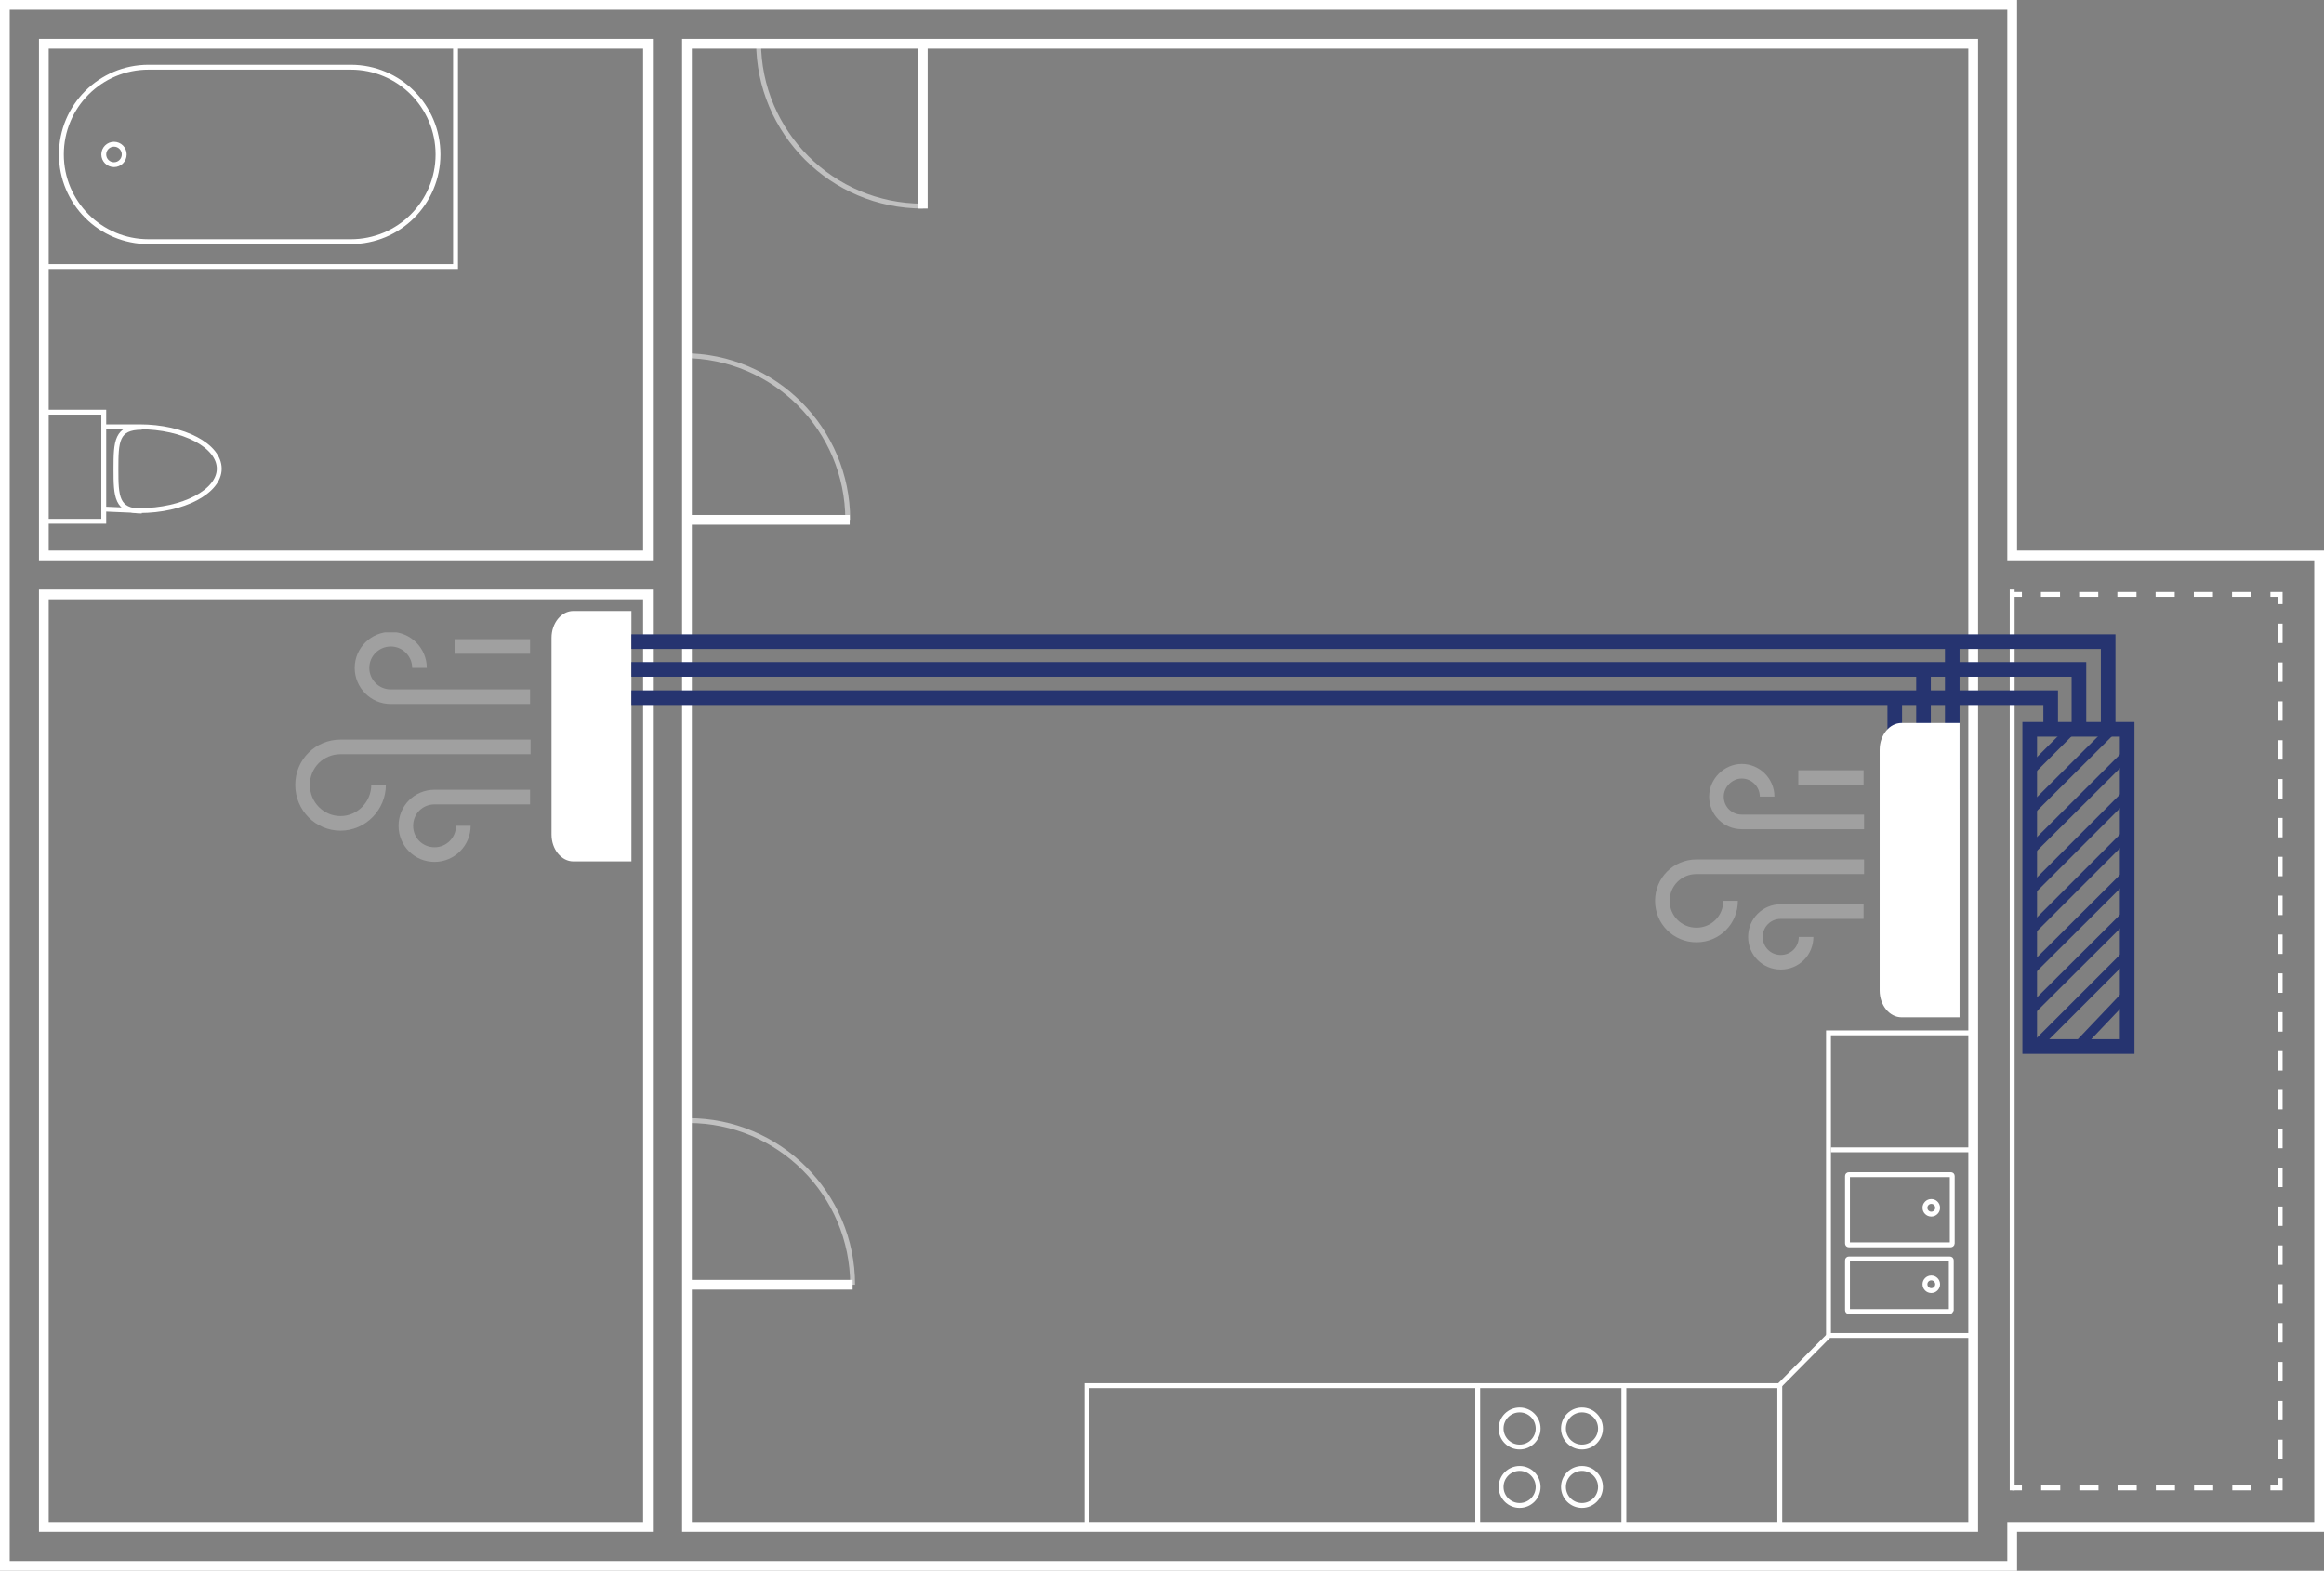 <?xml version="1.0" encoding="UTF-8"?>
<!-- Generator: Adobe Illustrator 27.7.0, SVG Export Plug-In . SVG Version: 6.00 Build 0)  -->
<svg xmlns="http://www.w3.org/2000/svg" xmlns:xlink="http://www.w3.org/1999/xlink" version="1.1" id="Layer_1" x="0px" y="0px" width="477px" height="322.4px" viewBox="0 0 477 322.4" style="enable-background:new 0 0 477 322.4;" xml:space="preserve">
<rect x="0" y="0" width="477" height="322.4" fill="#808080" stroke="none"/>
<style type="text/css">
	.st0{clip-path:url(#SVGID_00000093152413252893767640000005058096285549942717_);fill:none;stroke:#FFFFFF;stroke-miterlimit:10;}
	.st1{clip-path:url(#SVGID_00000005983738411810149120000011050064000893295263_);}
	.st2{opacity:0.5;clip-path:url(#SVGID_00000016756118327633085990000012854962906539051689_);}
	.st3{clip-path:url(#SVGID_00000040565426786068764150000002745869899269057980_);fill:none;stroke:#FFFFFF;stroke-miterlimit:10;}
	
		.st4{clip-path:url(#SVGID_00000010300111483773065050000014643760453533634459_);fill:none;stroke:#FFFFFF;stroke-width:2;stroke-miterlimit:10;}
	.st5{clip-path:url(#SVGID_00000108994312930894918400000005963402397211428243_);}
	.st6{opacity:0.5;clip-path:url(#SVGID_00000142148157908553053640000006485836802160194944_);}
	.st7{clip-path:url(#SVGID_00000174578801998736417410000009110321055623128997_);fill:none;stroke:#FFFFFF;stroke-miterlimit:10;}
	
		.st8{clip-path:url(#SVGID_00000031183390852406028320000015578099340403778239_);fill:none;stroke:#FFFFFF;stroke-width:2;stroke-miterlimit:10;}
	.st9{clip-path:url(#SVGID_00000021838299075366266100000004980522707644698802_);}
	.st10{opacity:0.5;clip-path:url(#SVGID_00000179643782249779718590000006121451575475719054_);}
	.st11{clip-path:url(#SVGID_00000095330599973031438790000013207916850692706690_);fill:none;stroke:#FFFFFF;stroke-miterlimit:10;}
	
		.st12{clip-path:url(#SVGID_00000147902790201658041010000004650562816662658986_);fill:none;stroke:#FFFFFF;stroke-width:2;stroke-miterlimit:10;}
	.st13{clip-path:url(#SVGID_00000105406734320354691820000014865204468043470733_);}
	.st14{clip-path:url(#SVGID_00000016051730909859120430000009536787122606148525_);fill:none;stroke:#FFFFFF;stroke-miterlimit:10;}
	.st15{clip-path:url(#SVGID_00000060729990518255236850000010124897614258895237_);fill:none;stroke:#FFFFFF;stroke-miterlimit:10;}
	.st16{clip-path:url(#SVGID_00000041271385928266957500000013461036685630512256_);fill:none;stroke:#FFFFFF;stroke-miterlimit:10;}
	.st17{clip-path:url(#SVGID_00000045600483004998781750000006133525499004809627_);fill:none;stroke:#FFFFFF;stroke-miterlimit:10;}
	.st18{clip-path:url(#SVGID_00000052088599148213388540000008450850647197690756_);}
	.st19{clip-path:url(#SVGID_00000099662938294503301650000016473994660212199069_);fill:#FFFFFF;}
	.st20{clip-path:url(#SVGID_00000035521587179363261070000012316124616873908362_);fill:none;stroke:#FFFFFF;stroke-miterlimit:10;}
	.st21{clip-path:url(#SVGID_00000140012021072410103060000003070393269479538842_);fill:none;stroke:#FFFFFF;stroke-miterlimit:10;}
	.st22{clip-path:url(#SVGID_00000102507905384120533100000017891436813206722699_);fill:none;stroke:#FFFFFF;stroke-miterlimit:10;}
	.st23{clip-path:url(#SVGID_00000147215158858512305680000011622626373523147184_);fill:none;stroke:#FFFFFF;stroke-miterlimit:10;}
	.st24{clip-path:url(#SVGID_00000174583675353939403700000012916589209820255414_);fill:none;stroke:#FFFFFF;stroke-miterlimit:10;}
	.st25{clip-path:url(#SVGID_00000150093028076786584010000015447269096832711558_);fill:none;stroke:#FFFFFF;stroke-miterlimit:10;}
	.st26{clip-path:url(#SVGID_00000178906230171483806210000016866299648591073456_);fill:none;stroke:#FFFFFF;stroke-miterlimit:10;}
	.st27{clip-path:url(#SVGID_00000044165069972592825970000013404778354541966485_);fill:none;stroke:#FFFFFF;stroke-miterlimit:10;}
	.st28{clip-path:url(#SVGID_00000098900898981684992550000011557773835893106561_);fill:none;stroke:#FFFFFF;stroke-miterlimit:10;}
	.st29{clip-path:url(#SVGID_00000066502467082423235720000015285470113665306251_);fill:none;stroke:#FFFFFF;stroke-miterlimit:10;}
	.st30{clip-path:url(#SVGID_00000176001359457440351120000012843311544826864008_);fill:none;stroke:#FFFFFF;stroke-miterlimit:10;}
	.st31{clip-path:url(#SVGID_00000154419050053519795360000017967221658836207026_);fill:none;stroke:#FFFFFF;stroke-miterlimit:10;}
	.st32{clip-path:url(#SVGID_00000160176328750931854570000008597681875104165044_);fill:none;stroke:#FFFFFF;stroke-miterlimit:10;}
	.st33{opacity:0.25;clip-path:url(#SVGID_00000062152260242297598590000011846736633388212909_);}
	
		.st34{clip-path:url(#SVGID_00000162339992163784325370000017455914633136657810_);fill:none;stroke:#FFFFFF;stroke-width:3;stroke-miterlimit:10;}
	
		.st35{clip-path:url(#SVGID_00000128452111720765513700000013309641192117251474_);fill:none;stroke:#FFFFFF;stroke-width:3;stroke-miterlimit:10;}
	
		.st36{clip-path:url(#SVGID_00000089552383330192742630000009993740079516242330_);fill:none;stroke:#FFFFFF;stroke-width:3;stroke-miterlimit:10;}
	
		.st37{clip-path:url(#SVGID_00000115505427053030588480000014356957227490282651_);fill:none;stroke:#FFFFFF;stroke-width:3;stroke-miterlimit:10;}
	
		.st38{clip-path:url(#SVGID_00000151535129494183791930000007578322018629754788_);fill:none;stroke:#FFFFFF;stroke-width:2;stroke-miterlimit:10;}
	.st39{clip-path:url(#SVGID_00000124872313342879009780000015918851590420527768_);fill:none;stroke:#FFFFFF;stroke-miterlimit:10;}
	
		.st40{clip-path:url(#SVGID_00000039118415922610090020000007525532483116833682_);fill:none;stroke:#FFFFFF;stroke-miterlimit:10;stroke-dasharray:3.923,3.923;}
	.st41{clip-path:url(#SVGID_00000003085335814019232420000010097917993883435653_);fill:none;stroke:#FFFFFF;stroke-miterlimit:10;}
	
		.st42{clip-path:url(#SVGID_00000067224242441540284020000000880079713134725506_);fill:none;stroke:#FFFFFF;stroke-miterlimit:10;stroke-dasharray:3.988,3.988;}
	.st43{clip-path:url(#SVGID_00000129175239797147017490000008982424376244933771_);fill:none;stroke:#FFFFFF;stroke-miterlimit:10;}
	
		.st44{clip-path:url(#SVGID_00000093878444573909996950000003838709973971787960_);fill:none;stroke:#FFFFFF;stroke-miterlimit:10;stroke-dasharray:3.923,3.923;}
	.st45{clip-path:url(#SVGID_00000025440374892893616140000009121089200409692042_);fill:none;stroke:#FFFFFF;stroke-miterlimit:10;}
	.st46{clip-path:url(#SVGID_00000006697369196073262920000016547629492187349890_);fill:none;stroke:#FFFFFF;stroke-miterlimit:10;}
	.st47{clip-path:url(#SVGID_00000080910393690638141320000012088605946802132105_);fill:none;stroke:#FFFFFF;stroke-miterlimit:10;}
	.st48{clip-path:url(#SVGID_00000082335841842658604060000005564998104615710878_);fill:none;stroke:#FFFFFF;stroke-miterlimit:10;}
	
		.st49{clip-path:url(#SVGID_00000116193188414561615900000014343748289663231877_);fill:none;stroke:#263470;stroke-width:3;stroke-miterlimit:10;}
	
		.st50{clip-path:url(#SVGID_00000168117296567896487380000011030478676455918480_);fill:none;stroke:#263470;stroke-width:3;stroke-miterlimit:10;}
	
		.st51{clip-path:url(#SVGID_00000016062941413407262550000018136670588884466601_);fill:none;stroke:#263470;stroke-width:3;stroke-miterlimit:10;}
	
		.st52{clip-path:url(#SVGID_00000168105109702376013880000005266893329234043292_);fill:none;stroke:#263470;stroke-width:3;stroke-miterlimit:10;}
	
		.st53{clip-path:url(#SVGID_00000121270838261502467650000007781129606324493475_);fill:none;stroke:#263470;stroke-width:3;stroke-miterlimit:10;}
	
		.st54{clip-path:url(#SVGID_00000174603007094654895720000000106234846452065920_);fill:none;stroke:#263470;stroke-width:3;stroke-miterlimit:10;}
	.st55{clip-path:url(#SVGID_00000088833364900259249580000001348016364495706000_);}
	
		.st56{clip-path:url(#SVGID_00000081634241419557903680000000527520282909568924_);fill:none;stroke:#263470;stroke-width:2;stroke-miterlimit:10;}
	
		.st57{clip-path:url(#SVGID_00000037656124904522927620000001528589432556376716_);fill:none;stroke:#263470;stroke-width:2;stroke-miterlimit:10;}
	
		.st58{clip-path:url(#SVGID_00000043421060744377777650000005601555111349281966_);fill:none;stroke:#263470;stroke-width:2;stroke-miterlimit:10;}
	
		.st59{clip-path:url(#SVGID_00000084519089382807398790000014439150752749631633_);fill:none;stroke:#263470;stroke-width:2;stroke-miterlimit:10;}
	
		.st60{clip-path:url(#SVGID_00000033358194953574774480000001681530946464883387_);fill:none;stroke:#263470;stroke-width:2;stroke-miterlimit:10;}
	
		.st61{clip-path:url(#SVGID_00000017477743554584415380000011211331890047269813_);fill:none;stroke:#263470;stroke-width:2;stroke-miterlimit:10;}
	
		.st62{clip-path:url(#SVGID_00000150814841726245505150000004684032999975763599_);fill:none;stroke:#263470;stroke-width:2;stroke-miterlimit:10;}
	
		.st63{clip-path:url(#SVGID_00000041283201613818489780000004590088552923400357_);fill:none;stroke:#263470;stroke-width:2;stroke-miterlimit:10;}
	
		.st64{clip-path:url(#SVGID_00000036249738165314443340000008957429547324146352_);fill:none;stroke:#263470;stroke-width:2;stroke-miterlimit:10;}
	.st65{clip-path:url(#SVGID_00000031167302268282365450000015284359325380122754_);}
	.st66{clip-path:url(#SVGID_00000163030381978803413750000002258193319995005360_);fill:none;stroke:#263470;stroke-miterlimit:10;}
	
		.st67{clip-path:url(#SVGID_00000120543800676126545810000011409305802640182437_);fill:none;stroke:#263470;stroke-width:3;stroke-miterlimit:10;}
	.st68{clip-path:url(#SVGID_00000157997357801466462870000009169165702250603424_);fill:#FFFFFF;}
	.st69{opacity:0.25;clip-path:url(#SVGID_00000050643792923624613860000010436789937761752241_);}
	
		.st70{clip-path:url(#SVGID_00000075849036997520455090000012690918110694942877_);fill:none;stroke:#FFFFFF;stroke-width:3;stroke-miterlimit:10;}
	
		.st71{clip-path:url(#SVGID_00000052807654676468434220000013535278731267611795_);fill:none;stroke:#FFFFFF;stroke-width:3;stroke-miterlimit:10;}
	
		.st72{clip-path:url(#SVGID_00000170991176356586197420000009557877888493002903_);fill:none;stroke:#FFFFFF;stroke-width:3;stroke-miterlimit:10;}
	
		.st73{clip-path:url(#SVGID_00000046331716380289926160000002123395627167495059_);fill:none;stroke:#FFFFFF;stroke-width:3;stroke-miterlimit:10;}
</style>
<g>
	<g>
		<defs>
			<rect id="SVGID_1_" width="477" height="322.4"></rect>
		</defs>
		<clipPath id="SVGID_00000093162262068125022100000009275579293389172101_">
			<use xlink:href="#SVGID_1_" style="overflow:visible;"></use>
		</clipPath>
		
			<line style="clip-path:url(#SVGID_00000093162262068125022100000009275579293389172101_);fill:none;stroke:#FFFFFF;stroke-miterlimit:10;" x1="413" y1="305.9" x2="413" y2="121"></line>
	</g>
	<g>
		<defs>
			<rect id="SVGID_00000069392091189194912360000003518136084869459101_" width="477" height="322.4"></rect>
		</defs>
		<clipPath id="SVGID_00000159457952734116467330000012161584548094882950_">
			<use xlink:href="#SVGID_00000069392091189194912360000003518136084869459101_" style="overflow:visible;"></use>
		</clipPath>
		<g style="clip-path:url(#SVGID_00000159457952734116467330000012161584548094882950_);">
			<g>
				<defs>
					<rect id="SVGID_00000031204836548160109740000014238023302566928018_" width="477" height="322.4"></rect>
				</defs>
				<clipPath id="SVGID_00000082350127080315883110000012867522398854107542_">
					<use xlink:href="#SVGID_00000031204836548160109740000014238023302566928018_" style="overflow:visible;"></use>
				</clipPath>
				<g style="opacity:0.5;clip-path:url(#SVGID_00000082350127080315883110000012867522398854107542_);">
					<g>
						<g>
							<defs>
								<rect id="SVGID_00000049920112922040548210000005087485353606274436_" x="141.3" y="229.5" width="34.2" height="34.2"></rect>
							</defs>
							<clipPath id="SVGID_00000015353334141334912840000009861860768468050352_">
								<use xlink:href="#SVGID_00000049920112922040548210000005087485353606274436_" style="overflow:visible;"></use>
							</clipPath>
							
								<path style="clip-path:url(#SVGID_00000015353334141334912840000009861860768468050352_);fill:none;stroke:#FFFFFF;stroke-miterlimit:10;" d="         M141.3,230c18.6,0,33.7,15.1,33.7,33.7"></path>
						</g>
					</g>
				</g>
			</g>
		</g>
	</g>
	<g>
		<defs>
			<rect id="SVGID_00000134946461290377610410000001254982166535676551_" width="477" height="322.4"></rect>
		</defs>
		<clipPath id="SVGID_00000000905097767164483830000009144153307302048134_">
			<use xlink:href="#SVGID_00000134946461290377610410000001254982166535676551_" style="overflow:visible;"></use>
		</clipPath>
		
			<line style="clip-path:url(#SVGID_00000000905097767164483830000009144153307302048134_);fill:none;stroke:#FFFFFF;stroke-width:2;stroke-miterlimit:10;" x1="175" y1="263.7" x2="141.1" y2="263.7"></line>
	</g>
	<g>
		<defs>
			<rect id="SVGID_00000092438117521729756010000008775162627828723113_" width="477" height="322.4"></rect>
		</defs>
		<clipPath id="SVGID_00000040547014505807630730000002615018090307551619_">
			<use xlink:href="#SVGID_00000092438117521729756010000008775162627828723113_" style="overflow:visible;"></use>
		</clipPath>
		<g style="clip-path:url(#SVGID_00000040547014505807630730000002615018090307551619_);">
			<g>
				<defs>
					<rect id="SVGID_00000003786388311458964540000002403528523743686305_" width="477" height="322.4"></rect>
				</defs>
				<clipPath id="SVGID_00000010280032122713287940000006089313477118984070_">
					<use xlink:href="#SVGID_00000003786388311458964540000002403528523743686305_" style="overflow:visible;"></use>
				</clipPath>
				<g style="opacity:0.5;clip-path:url(#SVGID_00000010280032122713287940000006089313477118984070_);">
					<g>
						<g>
							<defs>
								<rect id="SVGID_00000136385787493045781670000000432483518814027441_" x="140.3" y="72.5" width="34.2" height="34.2"></rect>
							</defs>
							<clipPath id="SVGID_00000039126575153297163360000017771102574595355835_">
								<use xlink:href="#SVGID_00000136385787493045781670000000432483518814027441_" style="overflow:visible;"></use>
							</clipPath>
							
								<path style="clip-path:url(#SVGID_00000039126575153297163360000017771102574595355835_);fill:none;stroke:#FFFFFF;stroke-miterlimit:10;" d="         M140.3,73c18.6,0,33.7,15.1,33.7,33.7"></path>
						</g>
					</g>
				</g>
			</g>
		</g>
	</g>
	<g>
		<defs>
			<rect id="SVGID_00000079470422517125823660000000597286139294802583_" width="477" height="322.4"></rect>
		</defs>
		<clipPath id="SVGID_00000057837900302518815110000005886489216219298986_">
			<use xlink:href="#SVGID_00000079470422517125823660000000597286139294802583_" style="overflow:visible;"></use>
		</clipPath>
		
			<line style="clip-path:url(#SVGID_00000057837900302518815110000005886489216219298986_);fill:none;stroke:#FFFFFF;stroke-width:2;stroke-miterlimit:10;" x1="174.4" y1="106.7" x2="141.1" y2="106.7"></line>
	</g>
	<g>
		<defs>
			<rect id="SVGID_00000181798195998152798860000017992343042268845737_" width="477" height="322.4"></rect>
		</defs>
		<clipPath id="SVGID_00000039841997029009762070000015007069518071168157_">
			<use xlink:href="#SVGID_00000181798195998152798860000017992343042268845737_" style="overflow:visible;"></use>
		</clipPath>
		<g style="clip-path:url(#SVGID_00000039841997029009762070000015007069518071168157_);">
			<g>
				<defs>
					<rect id="SVGID_00000152984034032163056690000001802265609664060863_" width="477" height="322.4"></rect>
				</defs>
				<clipPath id="SVGID_00000019646548880393128170000002819063566607021496_">
					<use xlink:href="#SVGID_00000152984034032163056690000001802265609664060863_" style="overflow:visible;"></use>
				</clipPath>
				<g style="opacity:0.5;clip-path:url(#SVGID_00000019646548880393128170000002819063566607021496_);">
					<g>
						<g>
							<defs>
								<rect id="SVGID_00000175300656962521755320000003603463291841985976_" x="155.2" y="8.6" width="34.2" height="34.2"></rect>
							</defs>
							<clipPath id="SVGID_00000174574573149574801210000004268438907090983818_">
								<use xlink:href="#SVGID_00000175300656962521755320000003603463291841985976_" style="overflow:visible;"></use>
							</clipPath>
							
								<path style="clip-path:url(#SVGID_00000174574573149574801210000004268438907090983818_);fill:none;stroke:#FFFFFF;stroke-miterlimit:10;" d="         M155.7,8.6c0,18.6,15.1,33.7,33.7,33.7"></path>
						</g>
					</g>
				</g>
			</g>
		</g>
	</g>
	<g>
		<defs>
			<rect id="SVGID_00000052785105624576170570000005091763540460794244_" width="477" height="322.4"></rect>
		</defs>
		<clipPath id="SVGID_00000142857893499913762790000007310259562064596911_">
			<use xlink:href="#SVGID_00000052785105624576170570000005091763540460794244_" style="overflow:visible;"></use>
		</clipPath>
		
			<line style="clip-path:url(#SVGID_00000142857893499913762790000007310259562064596911_);fill:none;stroke:#FFFFFF;stroke-width:2;stroke-miterlimit:10;" x1="189.4" y1="42.8" x2="189.4" y2="8.4"></line>
	</g>
	<g>
		<defs>
			<rect id="SVGID_00000015327061312453868010000017322426855834054840_" width="477" height="322.4"></rect>
		</defs>
		<clipPath id="SVGID_00000018935598596910767660000012139437327020965515_">
			<use xlink:href="#SVGID_00000015327061312453868010000017322426855834054840_" style="overflow:visible;"></use>
		</clipPath>
		<g style="clip-path:url(#SVGID_00000018935598596910767660000012139437327020965515_);">
			<g>
				<defs>
					<rect id="SVGID_00000041977324008181907580000017190820921612387753_" width="477" height="322.4"></rect>
				</defs>
				<clipPath id="SVGID_00000034799599905372342820000008307909532488397979_">
					<use xlink:href="#SVGID_00000041977324008181907580000017190820921612387753_" style="overflow:visible;"></use>
				</clipPath>
			</g>
		</g>
	</g>
	<g>
		<defs>
			<rect id="SVGID_00000155148386114637371390000012162784460239971492_" width="477" height="322.4"></rect>
		</defs>
		<clipPath id="SVGID_00000171695146184335578290000012311867371897288886_">
			<use xlink:href="#SVGID_00000155148386114637371390000012162784460239971492_" style="overflow:visible;"></use>
		</clipPath>
	</g>
	<g>
		<defs>
			<rect id="SVGID_00000106853757384291510820000007623688061983141814_" width="477" height="322.4"></rect>
		</defs>
		<clipPath id="SVGID_00000003089264135862304390000017120417452222055568_">
			<use xlink:href="#SVGID_00000106853757384291510820000007623688061983141814_" style="overflow:visible;"></use>
		</clipPath>
		
			<rect x="223.1" y="284.4" style="clip-path:url(#SVGID_00000003089264135862304390000017120417452222055568_);fill:none;stroke:#FFFFFF;stroke-miterlimit:10;" width="142.2" height="28.6"></rect>
	</g>
	<g>
		<defs>
			<rect id="SVGID_00000149384125270724524110000013793256115473491603_" width="477" height="322.4"></rect>
		</defs>
		<clipPath id="SVGID_00000016040554971968406220000014170444451295680684_">
			<use xlink:href="#SVGID_00000149384125270724524110000013793256115473491603_" style="overflow:visible;"></use>
		</clipPath>
		
			<polyline style="clip-path:url(#SVGID_00000016040554971968406220000014170444451295680684_);fill:none;stroke:#FFFFFF;stroke-miterlimit:10;" points="    404.8,212 375.3,212 375.3,274.1 404.8,274.1   "></polyline>
	</g>
	<g>
		<defs>
			<rect id="SVGID_00000138560920546729886040000006480097101229353395_" width="477" height="322.4"></rect>
		</defs>
		<clipPath id="SVGID_00000159439745467480333500000008196566837971101070_">
			<use xlink:href="#SVGID_00000138560920546729886040000006480097101229353395_" style="overflow:visible;"></use>
		</clipPath>
		
			<line style="clip-path:url(#SVGID_00000159439745467480333500000008196566837971101070_);fill:none;stroke:#FFFFFF;stroke-miterlimit:10;" x1="333.3" y1="284.7" x2="333.3" y2="313"></line>
	</g>
	<g>
		<defs>
			<rect id="SVGID_00000080914671735395040210000005964959403543495841_" width="477" height="322.4"></rect>
		</defs>
		<clipPath id="SVGID_00000110442660209209467250000012373265973471590573_">
			<use xlink:href="#SVGID_00000080914671735395040210000005964959403543495841_" style="overflow:visible;"></use>
		</clipPath>
		
			<line style="clip-path:url(#SVGID_00000110442660209209467250000012373265973471590573_);fill:none;stroke:#FFFFFF;stroke-miterlimit:10;" x1="303.3" y1="313" x2="303.3" y2="284.7"></line>
	</g>
	<g>
		<defs>
			<rect id="SVGID_00000142178056693099660600000006936434329304730779_" width="477" height="322.4"></rect>
		</defs>
		<clipPath id="SVGID_00000145743723548009042300000002222902700608881573_">
			<use xlink:href="#SVGID_00000142178056693099660600000006936434329304730779_" style="overflow:visible;"></use>
		</clipPath>
		<g style="clip-path:url(#SVGID_00000145743723548009042300000002222902700608881573_);">
			<g>
				<defs>
					<rect id="SVGID_00000173130829877152906580000004403304636881568690_" width="477" height="322.4"></rect>
				</defs>
				<clipPath id="SVGID_00000106105883957594821160000011302068658246587805_">
					<use xlink:href="#SVGID_00000173130829877152906580000004403304636881568690_" style="overflow:visible;"></use>
				</clipPath>
				<path style="clip-path:url(#SVGID_00000106105883957594821160000011302068658246587805_);fill:#FFFFFF;" d="M129.6,176.8h-11.9      c-2.5,0-4.5-2.5-4.5-5.5v-40.4c0-3,2-5.5,4.5-5.5h11.9V176.8z"></path>
			</g>
			<g>
				<defs>
					<rect id="SVGID_00000000931239371176484580000007586185310616815748_" width="477" height="322.4"></rect>
				</defs>
				<clipPath id="SVGID_00000084494234679845038830000000578062868745605259_">
					<use xlink:href="#SVGID_00000000931239371176484580000007586185310616815748_" style="overflow:visible;"></use>
				</clipPath>
				
					<circle style="clip-path:url(#SVGID_00000084494234679845038830000000578062868745605259_);fill:none;stroke:#FFFFFF;stroke-miterlimit:10;" cx="311.9" cy="293.2" r="3.8"></circle>
			</g>
			<g>
				<defs>
					<rect id="SVGID_00000141447089226017179520000018266091140524338070_" width="477" height="322.4"></rect>
				</defs>
				<clipPath id="SVGID_00000103962512373226511030000001625821559089178548_">
					<use xlink:href="#SVGID_00000141447089226017179520000018266091140524338070_" style="overflow:visible;"></use>
				</clipPath>
				
					<circle style="clip-path:url(#SVGID_00000103962512373226511030000001625821559089178548_);fill:none;stroke:#FFFFFF;stroke-miterlimit:10;" cx="324.7" cy="293.2" r="3.8"></circle>
			</g>
			<g>
				<defs>
					<rect id="SVGID_00000027589297145703346270000002520244162160438161_" width="477" height="322.4"></rect>
				</defs>
				<clipPath id="SVGID_00000007419499052525625160000006553294975458108322_">
					<use xlink:href="#SVGID_00000027589297145703346270000002520244162160438161_" style="overflow:visible;"></use>
				</clipPath>
				
					<circle style="clip-path:url(#SVGID_00000007419499052525625160000006553294975458108322_);fill:none;stroke:#FFFFFF;stroke-miterlimit:10;" cx="311.9" cy="305.2" r="3.8"></circle>
			</g>
			<g>
				<defs>
					<rect id="SVGID_00000181803168301490893170000004512839974263654043_" width="477" height="322.4"></rect>
				</defs>
				<clipPath id="SVGID_00000112619735273903428530000016026245833295400594_">
					<use xlink:href="#SVGID_00000181803168301490893170000004512839974263654043_" style="overflow:visible;"></use>
				</clipPath>
				
					<circle style="clip-path:url(#SVGID_00000112619735273903428530000016026245833295400594_);fill:none;stroke:#FFFFFF;stroke-miterlimit:10;" cx="324.7" cy="305.2" r="3.8"></circle>
			</g>
			<g>
				<defs>
					<rect id="SVGID_00000096048389522923922120000014953004193876519355_" width="477" height="322.4"></rect>
				</defs>
				<clipPath id="SVGID_00000153706311588564486920000004339085638053435055_">
					<use xlink:href="#SVGID_00000096048389522923922120000014953004193876519355_" style="overflow:visible;"></use>
				</clipPath>
				
					<line style="clip-path:url(#SVGID_00000153706311588564486920000004339085638053435055_);fill:none;stroke:#FFFFFF;stroke-miterlimit:10;" x1="365.1" y1="284.5" x2="375.4" y2="274.1"></line>
			</g>
			<g>
				<defs>
					<rect id="SVGID_00000090289819179746657220000015808779937964548514_" width="477" height="322.4"></rect>
				</defs>
				<clipPath id="SVGID_00000057115844855368762830000007749707469414794662_">
					<use xlink:href="#SVGID_00000090289819179746657220000015808779937964548514_" style="overflow:visible;"></use>
				</clipPath>
				
					<path style="clip-path:url(#SVGID_00000057115844855368762830000007749707469414794662_);fill:none;stroke:#FFFFFF;stroke-miterlimit:10;" d="      M400.4,255.5h-20.9c-0.2,0-0.3-0.1-0.3-0.3v-13.8c0-0.2,0.1-0.3,0.3-0.3h20.9c0.2,0,0.3,0.1,0.3,0.3v13.8      C400.7,255.4,400.5,255.5,400.4,255.5z"></path>
			</g>
			<g>
				<defs>
					<rect id="SVGID_00000039096913595252003790000002961800952446831522_" width="477" height="322.4"></rect>
				</defs>
				<clipPath id="SVGID_00000034782451313789850740000004909467041776809603_">
					<use xlink:href="#SVGID_00000039096913595252003790000002961800952446831522_" style="overflow:visible;"></use>
				</clipPath>
				
					<path style="clip-path:url(#SVGID_00000034782451313789850740000004909467041776809603_);fill:none;stroke:#FFFFFF;stroke-miterlimit:10;" d="      M400.2,269.2h-20.7c-0.2,0-0.3-0.1-0.3-0.3v-10.2c0-0.2,0.1-0.3,0.3-0.3h20.7c0.2,0,0.3,0.1,0.3,0.3v10.2      C400.4,269.1,400.3,269.2,400.2,269.2z"></path>
			</g>
			<g>
				<defs>
					<rect id="SVGID_00000136383281359643967440000000941629324111709327_" width="477" height="322.4"></rect>
				</defs>
				<clipPath id="SVGID_00000124860897015955103580000010005404841532093582_">
					<use xlink:href="#SVGID_00000136383281359643967440000000941629324111709327_" style="overflow:visible;"></use>
				</clipPath>
				
					<circle style="clip-path:url(#SVGID_00000124860897015955103580000010005404841532093582_);fill:none;stroke:#FFFFFF;stroke-miterlimit:10;" cx="396.4" cy="247.9" r="1.3"></circle>
			</g>
			<g>
				<defs>
					<rect id="SVGID_00000092421737237331236430000006408173531948878735_" width="477" height="322.4"></rect>
				</defs>
				<clipPath id="SVGID_00000142879946823063202620000013142804812827735993_">
					<use xlink:href="#SVGID_00000092421737237331236430000006408173531948878735_" style="overflow:visible;"></use>
				</clipPath>
				
					<circle style="clip-path:url(#SVGID_00000142879946823063202620000013142804812827735993_);fill:none;stroke:#FFFFFF;stroke-miterlimit:10;" cx="396.4" cy="263.6" r="1.3"></circle>
			</g>
			<g>
				<defs>
					<rect id="SVGID_00000089552505358985561910000018258100265227436986_" width="477" height="322.4"></rect>
				</defs>
				<clipPath id="SVGID_00000180369111813800077610000007064360171122377378_">
					<use xlink:href="#SVGID_00000089552505358985561910000018258100265227436986_" style="overflow:visible;"></use>
				</clipPath>
				
					<line style="clip-path:url(#SVGID_00000180369111813800077610000007064360171122377378_);fill:none;stroke:#FFFFFF;stroke-miterlimit:10;" x1="375.8" y1="236" x2="405.1" y2="236"></line>
			</g>
			<g>
				<defs>
					<rect id="SVGID_00000155868445673332964010000013066442365783714998_" width="477" height="322.4"></rect>
				</defs>
				<clipPath id="SVGID_00000072271672082868376400000014671617920117207727_">
					<use xlink:href="#SVGID_00000155868445673332964010000013066442365783714998_" style="overflow:visible;"></use>
				</clipPath>
				
					<rect x="9.3" y="84.6" style="clip-path:url(#SVGID_00000072271672082868376400000014671617920117207727_);fill:none;stroke:#FFFFFF;stroke-miterlimit:10;" width="12" height="22.4"></rect>
			</g>
			<g>
				<defs>
					<rect id="SVGID_00000132060945357006981640000009763685232482058402_" width="477" height="322.4"></rect>
				</defs>
				<clipPath id="SVGID_00000023267909279331708500000004061476209504296609_">
					<use xlink:href="#SVGID_00000132060945357006981640000009763685232482058402_" style="overflow:visible;"></use>
				</clipPath>
				
					<path style="clip-path:url(#SVGID_00000023267909279331708500000004061476209504296609_);fill:none;stroke:#FFFFFF;stroke-miterlimit:10;" d="      M21.6,87.6h7c9.1,0,16.4,3.9,16.4,8.6s-7.4,8.6-16.4,8.6l-7-0.3"></path>
			</g>
			<g>
				<defs>
					<rect id="SVGID_00000131365000810668069640000009462551231426677934_" width="477" height="322.4"></rect>
				</defs>
				<clipPath id="SVGID_00000018197465893216915400000005344498487184681857_">
					<use xlink:href="#SVGID_00000131365000810668069640000009462551231426677934_" style="overflow:visible;"></use>
				</clipPath>
				
					<path style="clip-path:url(#SVGID_00000018197465893216915400000005344498487184681857_);fill:none;stroke:#FFFFFF;stroke-miterlimit:10;" d="      M29.1,104.9c-5.2,0-5.3-3-5.3-8.6c0-5.7,0.1-8.6,5.3-8.6"></path>
			</g>
			<g>
				<defs>
					<rect id="SVGID_00000099628487724761138260000000295557485075745154_" width="477" height="322.4"></rect>
				</defs>
				<clipPath id="SVGID_00000161594308794379814300000003242724350101567873_">
					<use xlink:href="#SVGID_00000099628487724761138260000000295557485075745154_" style="overflow:visible;"></use>
				</clipPath>
				<g style="opacity:0.25;clip-path:url(#SVGID_00000161594308794379814300000003242724350101567873_);">
					<g>
						<g>
							<defs>
								<rect id="SVGID_00000078038131604848445420000005351895275433877666_" x="60.5" y="129.8" width="48.4" height="47.1"></rect>
							</defs>
							<clipPath id="SVGID_00000124140413901168711090000004469575150762631566_">
								<use xlink:href="#SVGID_00000078038131604848445420000005351895275433877666_" style="overflow:visible;"></use>
							</clipPath>
							
								<path style="clip-path:url(#SVGID_00000124140413901168711090000004469575150762631566_);fill:none;stroke:#FFFFFF;stroke-width:3;stroke-miterlimit:10;" d="         M95.1,169.5c0,3.2-2.6,5.9-5.9,5.9s-5.9-2.6-5.9-5.9s2.6-5.9,5.9-5.9h19.6"></path>
						</g>
						<g>
							<defs>
								<rect id="SVGID_00000064346085516441652320000003682845123055581110_" x="60.5" y="129.8" width="48.4" height="47.1"></rect>
							</defs>
							<clipPath id="SVGID_00000090259630226232549340000001500558966779095190_">
								<use xlink:href="#SVGID_00000064346085516441652320000003682845123055581110_" style="overflow:visible;"></use>
							</clipPath>
							
								<path style="clip-path:url(#SVGID_00000090259630226232549340000001500558966779095190_);fill:none;stroke:#FFFFFF;stroke-width:3;stroke-miterlimit:10;" d="         M86.1,137.1c0-3.2-2.6-5.9-5.9-5.9c-3.2,0-5.9,2.6-5.9,5.9c0,3.2,2.6,5.9,5.9,5.9h28.6"></path>
						</g>
						<g>
							<defs>
								<rect id="SVGID_00000063605690015213094240000008402941788323681943_" x="60.5" y="129.8" width="48.4" height="47.1"></rect>
							</defs>
							<clipPath id="SVGID_00000158731330613791353350000002184065080106982808_">
								<use xlink:href="#SVGID_00000063605690015213094240000008402941788323681943_" style="overflow:visible;"></use>
							</clipPath>
							
								<path style="clip-path:url(#SVGID_00000158731330613791353350000002184065080106982808_);fill:none;stroke:#FFFFFF;stroke-width:3;stroke-miterlimit:10;" d="         M77.7,161.1c0,4.3-3.5,7.9-7.8,7.9s-7.8-3.5-7.8-7.9s3.5-7.8,7.8-7.8h39"></path>
						</g>
						<g>
							<defs>
								<rect id="SVGID_00000147208623171801704200000013294437936894704025_" x="60.5" y="129.8" width="48.4" height="47.1"></rect>
							</defs>
							<clipPath id="SVGID_00000121969640423343095190000014953490539203981226_">
								<use xlink:href="#SVGID_00000147208623171801704200000013294437936894704025_" style="overflow:visible;"></use>
							</clipPath>
							
								<line style="clip-path:url(#SVGID_00000121969640423343095190000014953490539203981226_);fill:none;stroke:#FFFFFF;stroke-width:3;stroke-miterlimit:10;" x1="108.8" y1="132.7" x2="93.3" y2="132.7"></line>
						</g>
					</g>
				</g>
			</g>
			<g>
				<defs>
					<rect id="SVGID_00000000218862556382936700000000400926035563381927_" width="477" height="322.4"></rect>
				</defs>
				<clipPath id="SVGID_00000138532244396481785420000010062695886887089557_">
					<use xlink:href="#SVGID_00000000218862556382936700000000400926035563381927_" style="overflow:visible;"></use>
				</clipPath>
				
					<path style="clip-path:url(#SVGID_00000138532244396481785420000010062695886887089557_);fill:none;stroke:#FFFFFF;stroke-width:2;stroke-miterlimit:10;" d="      M413,114V1H1v320.4h407h5v-8h63V114H413z M133,313.4H9V122h124V313.4z M9,9h124v105H9V9z M405,9v304.4H141V9h65L405,9z M214,9      h191v105"></path>
			</g>
			<g>
				<defs>
					<rect id="SVGID_00000163064026116942666110000001202989621544161201_" width="477" height="322.4"></rect>
				</defs>
				<clipPath id="SVGID_00000144318068571116263610000015624779226196740540_">
					<use xlink:href="#SVGID_00000163064026116942666110000001202989621544161201_" style="overflow:visible;"></use>
				</clipPath>
				
					<line style="clip-path:url(#SVGID_00000144318068571116263610000015624779226196740540_);fill:none;stroke:#FFFFFF;stroke-miterlimit:10;" x1="413" y1="122" x2="415" y2="122"></line>
			</g>
			<g>
				<defs>
					<rect id="SVGID_00000177465427399993515340000015953314872536712368_" width="477" height="322.4"></rect>
				</defs>
				<clipPath id="SVGID_00000114772716032219791970000009095241451420717738_">
					<use xlink:href="#SVGID_00000177465427399993515340000015953314872536712368_" style="overflow:visible;"></use>
				</clipPath>
				
					<line style="clip-path:url(#SVGID_00000114772716032219791970000009095241451420717738_);fill:none;stroke:#FFFFFF;stroke-miterlimit:10;stroke-dasharray:3.923,3.923;" x1="418.9" y1="122" x2="464" y2="122"></line>
			</g>
			<g>
				<defs>
					<rect id="SVGID_00000098214339969635796700000001098810850107160246_" width="477" height="322.4"></rect>
				</defs>
				<clipPath id="SVGID_00000032635596188244020470000015253068764757528508_">
					<use xlink:href="#SVGID_00000098214339969635796700000001098810850107160246_" style="overflow:visible;"></use>
				</clipPath>
				
					<polyline style="clip-path:url(#SVGID_00000032635596188244020470000015253068764757528508_);fill:none;stroke:#FFFFFF;stroke-miterlimit:10;" points="      466,122 468,122 468,124     "></polyline>
			</g>
			<g>
				<defs>
					<rect id="SVGID_00000130611318658794955540000002146111269199945117_" width="477" height="322.4"></rect>
				</defs>
				<clipPath id="SVGID_00000087372547362220210910000012309992920274435996_">
					<use xlink:href="#SVGID_00000130611318658794955540000002146111269199945117_" style="overflow:visible;"></use>
				</clipPath>
				
					<line style="clip-path:url(#SVGID_00000087372547362220210910000012309992920274435996_);fill:none;stroke:#FFFFFF;stroke-miterlimit:10;stroke-dasharray:3.988,3.988;" x1="468" y1="128" x2="468" y2="301.5"></line>
			</g>
			<g>
				<defs>
					<rect id="SVGID_00000171718210180787539350000018269575020637097118_" width="477" height="322.4"></rect>
				</defs>
				<clipPath id="SVGID_00000063603185286839199060000011575132956738337716_">
					<use xlink:href="#SVGID_00000171718210180787539350000018269575020637097118_" style="overflow:visible;"></use>
				</clipPath>
				
					<polyline style="clip-path:url(#SVGID_00000063603185286839199060000011575132956738337716_);fill:none;stroke:#FFFFFF;stroke-miterlimit:10;" points="      468,303.4 468,305.4 466,305.4     "></polyline>
			</g>
			<g>
				<defs>
					<rect id="SVGID_00000173130140578734692480000016388257522376146571_" width="477" height="322.4"></rect>
				</defs>
				<clipPath id="SVGID_00000052824235135656407790000011380162785395175306_">
					<use xlink:href="#SVGID_00000173130140578734692480000016388257522376146571_" style="overflow:visible;"></use>
				</clipPath>
				
					<line style="clip-path:url(#SVGID_00000052824235135656407790000011380162785395175306_);fill:none;stroke:#FFFFFF;stroke-miterlimit:10;stroke-dasharray:3.923,3.923;" x1="462.1" y1="305.4" x2="417" y2="305.4"></line>
			</g>
			<g>
				<defs>
					<rect id="SVGID_00000147218651541468268220000014643599048231448727_" width="477" height="322.4"></rect>
				</defs>
				<clipPath id="SVGID_00000169550789074374280970000001831333479297909407_">
					<use xlink:href="#SVGID_00000147218651541468268220000014643599048231448727_" style="overflow:visible;"></use>
				</clipPath>
				
					<line style="clip-path:url(#SVGID_00000169550789074374280970000001831333479297909407_);fill:none;stroke:#FFFFFF;stroke-miterlimit:10;" x1="415" y1="305.4" x2="413" y2="305.4"></line>
			</g>
			<g>
				<defs>
					<rect id="SVGID_00000147178759221281154730000004681111265285798794_" width="477" height="322.4"></rect>
				</defs>
				<clipPath id="SVGID_00000109734587445290578970000012116268178137776573_">
					<use xlink:href="#SVGID_00000147178759221281154730000004681111265285798794_" style="overflow:visible;"></use>
				</clipPath>
				
					<rect x="9" y="8.7" style="clip-path:url(#SVGID_00000109734587445290578970000012116268178137776573_);fill:none;stroke:#FFFFFF;stroke-miterlimit:10;" width="84.5" height="46"></rect>
			</g>
			<g>
				<defs>
					<rect id="SVGID_00000011741130452980728830000006123970489982244748_" width="477" height="322.4"></rect>
				</defs>
				<clipPath id="SVGID_00000134232590804384881410000001975477146962082179_">
					<use xlink:href="#SVGID_00000011741130452980728830000006123970489982244748_" style="overflow:visible;"></use>
				</clipPath>
				
					<path style="clip-path:url(#SVGID_00000134232590804384881410000001975477146962082179_);fill:none;stroke:#FFFFFF;stroke-miterlimit:10;" d="      M89.9,31.7L89.9,31.7c0,9.9-8,17.9-17.9,17.9H30.5c-9.9,0-17.9-8-17.9-17.9s8-17.9,17.9-17.9H72C81.9,13.8,89.9,21.8,89.9,31.7z      "></path>
			</g>
			<g>
				<defs>
					<rect id="SVGID_00000009548843636950385440000000206077223013952422_" width="477" height="322.4"></rect>
				</defs>
				<clipPath id="SVGID_00000083071576839246375350000011623008737558203810_">
					<use xlink:href="#SVGID_00000009548843636950385440000000206077223013952422_" style="overflow:visible;"></use>
				</clipPath>
				
					<circle style="clip-path:url(#SVGID_00000083071576839246375350000011623008737558203810_);fill:none;stroke:#FFFFFF;stroke-miterlimit:10;" cx="23.4" cy="31.7" r="2.1"></circle>
			</g>
			<g>
				<defs>
					<rect id="SVGID_00000111168616813932405340000018381033604751990411_" width="477" height="322.4"></rect>
				</defs>
				<clipPath id="SVGID_00000132050342246862329690000007991355877910923415_">
					<use xlink:href="#SVGID_00000111168616813932405340000018381033604751990411_" style="overflow:visible;"></use>
				</clipPath>
			</g>
			<g>
				<defs>
					<rect id="SVGID_00000082330715675015776270000014324699451350750886_" width="477" height="322.4"></rect>
				</defs>
				<clipPath id="SVGID_00000096776156378035629820000000535124913359837835_">
					<use xlink:href="#SVGID_00000082330715675015776270000014324699451350750886_" style="overflow:visible;"></use>
				</clipPath>
				
					<polyline style="clip-path:url(#SVGID_00000096776156378035629820000000535124913359837835_);fill:none;stroke:#263470;stroke-width:3;stroke-miterlimit:10;" points="      432.7,149 432.7,131.7 129.6,131.7     "></polyline>
			</g>
			<g>
				<defs>
					<rect id="SVGID_00000029013127746172610330000007421646767596543105_" width="477" height="322.4"></rect>
				</defs>
				<clipPath id="SVGID_00000021818989115658900900000016208497462515455371_">
					<use xlink:href="#SVGID_00000029013127746172610330000007421646767596543105_" style="overflow:visible;"></use>
				</clipPath>
				
					<polyline style="clip-path:url(#SVGID_00000021818989115658900900000016208497462515455371_);fill:none;stroke:#263470;stroke-width:3;stroke-miterlimit:10;" points="      426.7,149.8 426.7,137.4 129.6,137.4     "></polyline>
			</g>
			<g>
				<defs>
					<rect id="SVGID_00000181773510110058036460000013695833604333941655_" width="477" height="322.4"></rect>
				</defs>
				<clipPath id="SVGID_00000177458778562370369840000000121001719188013187_">
					<use xlink:href="#SVGID_00000181773510110058036460000013695833604333941655_" style="overflow:visible;"></use>
				</clipPath>
				
					<polyline style="clip-path:url(#SVGID_00000177458778562370369840000000121001719188013187_);fill:none;stroke:#263470;stroke-width:3;stroke-miterlimit:10;" points="      420.9,150.6 420.9,143.2 129.6,143.2     "></polyline>
			</g>
			<g>
				<defs>
					<rect id="SVGID_00000127754524899458139450000012159128326752913806_" width="477" height="322.4"></rect>
				</defs>
				<clipPath id="SVGID_00000022545783548775647710000008421853830384861105_">
					<use xlink:href="#SVGID_00000127754524899458139450000012159128326752913806_" style="overflow:visible;"></use>
				</clipPath>
			</g>
			<g>
				<defs>
					<rect id="SVGID_00000142140582095552889230000013664749838102209680_" width="477" height="322.4"></rect>
				</defs>
				<clipPath id="SVGID_00000117678904169189555560000002040900212379617669_">
					<use xlink:href="#SVGID_00000142140582095552889230000013664749838102209680_" style="overflow:visible;"></use>
				</clipPath>
			</g>
			<g>
				<defs>
					<rect id="SVGID_00000147921281080209038300000018113851636835197364_" width="477" height="322.4"></rect>
				</defs>
				<clipPath id="SVGID_00000092428857962464443740000013037588574450854566_">
					<use xlink:href="#SVGID_00000147921281080209038300000018113851636835197364_" style="overflow:visible;"></use>
				</clipPath>
			</g>
			<g>
				<defs>
					<rect id="SVGID_00000179613543773087220160000011366602740427838398_" width="477" height="322.4"></rect>
				</defs>
				<clipPath id="SVGID_00000171000009474656363510000008185889031578521018_">
					<use xlink:href="#SVGID_00000179613543773087220160000011366602740427838398_" style="overflow:visible;"></use>
				</clipPath>
				
					<line style="clip-path:url(#SVGID_00000171000009474656363510000008185889031578521018_);fill:none;stroke:#263470;stroke-width:3;stroke-miterlimit:10;" x1="388.9" y1="142.4" x2="388.9" y2="162"></line>
			</g>
			<g>
				<defs>
					<rect id="SVGID_00000100382191529292133670000001271643795354330002_" width="477" height="322.4"></rect>
				</defs>
				<clipPath id="SVGID_00000085228557162155227790000002409512958429120399_">
					<use xlink:href="#SVGID_00000100382191529292133670000001271643795354330002_" style="overflow:visible;"></use>
				</clipPath>
				
					<line style="clip-path:url(#SVGID_00000085228557162155227790000002409512958429120399_);fill:none;stroke:#263470;stroke-width:3;stroke-miterlimit:10;" x1="394.8" y1="136.4" x2="394.8" y2="162"></line>
			</g>
			<g>
				<defs>
					<rect id="SVGID_00000131342570993118948550000010743005552322470057_" width="477" height="322.4"></rect>
				</defs>
				<clipPath id="SVGID_00000000901577381832178790000005607648371249295029_">
					<use xlink:href="#SVGID_00000131342570993118948550000010743005552322470057_" style="overflow:visible;"></use>
				</clipPath>
				
					<line style="clip-path:url(#SVGID_00000000901577381832178790000005607648371249295029_);fill:none;stroke:#263470;stroke-width:3;stroke-miterlimit:10;" x1="400.7" y1="131.4" x2="400.7" y2="162"></line>
			</g>
		</g>
	</g>
	<g>
		<defs>
			<rect id="SVGID_00000044895923833571692460000004834391553621918880_" width="477" height="322.4"></rect>
		</defs>
		<clipPath id="SVGID_00000103233230388656839550000018089751096678040214_">
			<use xlink:href="#SVGID_00000044895923833571692460000004834391553621918880_" style="overflow:visible;"></use>
		</clipPath>
		<g style="clip-path:url(#SVGID_00000103233230388656839550000018089751096678040214_);">
			<g>
				<defs>
					<rect id="SVGID_00000090272521332549589690000014759781853355392434_" x="416.6" y="149.7" width="20" height="65.1"></rect>
				</defs>
				<clipPath id="SVGID_00000043457347755344698060000011965971305918947502_">
					<use xlink:href="#SVGID_00000090272521332549589690000014759781853355392434_" style="overflow:visible;"></use>
				</clipPath>
				
					<line style="clip-path:url(#SVGID_00000043457347755344698060000011965971305918947502_);fill:none;stroke:#263470;stroke-width:2;stroke-miterlimit:10;" x1="416.4" y1="158.5" x2="436.5" y2="138.4"></line>
			</g>
			<g>
				<defs>
					<rect id="SVGID_00000152225774091100723900000011248452523718435502_" x="416.6" y="149.7" width="20" height="65.1"></rect>
				</defs>
				<clipPath id="SVGID_00000163762002392026779710000004901763329307196594_">
					<use xlink:href="#SVGID_00000152225774091100723900000011248452523718435502_" style="overflow:visible;"></use>
				</clipPath>
				
					<line style="clip-path:url(#SVGID_00000163762002392026779710000004901763329307196594_);fill:none;stroke:#263470;stroke-width:2;stroke-miterlimit:10;" x1="416.4" y1="166.7" x2="436.5" y2="146.7"></line>
			</g>
			<g>
				<defs>
					<rect id="SVGID_00000165940589813914152070000005783485720518520475_" x="416.6" y="149.7" width="20" height="65.1"></rect>
				</defs>
				<clipPath id="SVGID_00000142136979439881050150000000266141841381532322_">
					<use xlink:href="#SVGID_00000165940589813914152070000005783485720518520475_" style="overflow:visible;"></use>
				</clipPath>
				
					<line style="clip-path:url(#SVGID_00000142136979439881050150000000266141841381532322_);fill:none;stroke:#263470;stroke-width:2;stroke-miterlimit:10;" x1="416.4" y1="174.9" x2="436.5" y2="154.9"></line>
			</g>
			<g>
				<defs>
					<rect id="SVGID_00000101086813582371454330000013331227096779555200_" x="416.6" y="149.7" width="20" height="65.1"></rect>
				</defs>
				<clipPath id="SVGID_00000159456242380664828400000014792512611037157277_">
					<use xlink:href="#SVGID_00000101086813582371454330000013331227096779555200_" style="overflow:visible;"></use>
				</clipPath>
				
					<line style="clip-path:url(#SVGID_00000159456242380664828400000014792512611037157277_);fill:none;stroke:#263470;stroke-width:2;stroke-miterlimit:10;" x1="416.4" y1="183.2" x2="436.5" y2="163.1"></line>
			</g>
			<g>
				<defs>
					<rect id="SVGID_00000032644221282501869600000017335761759599134354_" x="416.6" y="149.7" width="20" height="65.1"></rect>
				</defs>
				<clipPath id="SVGID_00000055681372339529000080000009749143362774168216_">
					<use xlink:href="#SVGID_00000032644221282501869600000017335761759599134354_" style="overflow:visible;"></use>
				</clipPath>
				
					<line style="clip-path:url(#SVGID_00000055681372339529000080000009749143362774168216_);fill:none;stroke:#263470;stroke-width:2;stroke-miterlimit:10;" x1="416.4" y1="191.4" x2="436.5" y2="171.3"></line>
			</g>
			<g>
				<defs>
					<rect id="SVGID_00000089537314477412270890000010506962858048785810_" x="416.6" y="149.7" width="20" height="65.1"></rect>
				</defs>
				<clipPath id="SVGID_00000178192795077005063340000013905549734405880962_">
					<use xlink:href="#SVGID_00000089537314477412270890000010506962858048785810_" style="overflow:visible;"></use>
				</clipPath>
				
					<line style="clip-path:url(#SVGID_00000178192795077005063340000013905549734405880962_);fill:none;stroke:#263470;stroke-width:2;stroke-miterlimit:10;" x1="416.4" y1="199.6" x2="436.5" y2="179.6"></line>
			</g>
			<g>
				<defs>
					<rect id="SVGID_00000093886244869287019200000017963271906406444209_" x="416.6" y="149.7" width="20" height="65.1"></rect>
				</defs>
				<clipPath id="SVGID_00000129922190034967124560000016202976183446466697_">
					<use xlink:href="#SVGID_00000093886244869287019200000017963271906406444209_" style="overflow:visible;"></use>
				</clipPath>
				
					<line style="clip-path:url(#SVGID_00000129922190034967124560000016202976183446466697_);fill:none;stroke:#263470;stroke-width:2;stroke-miterlimit:10;" x1="416.4" y1="207.8" x2="436.5" y2="187.8"></line>
			</g>
			<g>
				<defs>
					<rect id="SVGID_00000136410846662477993020000011282212653239473796_" x="416.6" y="149.7" width="20" height="65.1"></rect>
				</defs>
				<clipPath id="SVGID_00000047058677711361545080000014585124070302154414_">
					<use xlink:href="#SVGID_00000136410846662477993020000011282212653239473796_" style="overflow:visible;"></use>
				</clipPath>
				
					<line style="clip-path:url(#SVGID_00000047058677711361545080000014585124070302154414_);fill:none;stroke:#263470;stroke-width:2;stroke-miterlimit:10;" x1="416.4" y1="216.1" x2="436.5" y2="196"></line>
			</g>
			<g>
				<defs>
					<rect id="SVGID_00000151507246079909424210000014311969669861295768_" x="416.6" y="149.7" width="20" height="65.1"></rect>
				</defs>
				<clipPath id="SVGID_00000034794731419588737790000007470207968583123391_">
					<use xlink:href="#SVGID_00000151507246079909424210000014311969669861295768_" style="overflow:visible;"></use>
				</clipPath>
				
					<line style="clip-path:url(#SVGID_00000034794731419588737790000007470207968583123391_);fill:none;stroke:#263470;stroke-width:2;stroke-miterlimit:10;" x1="417.4" y1="224.3" x2="436.5" y2="204.2"></line>
			</g>
		</g>
	</g>
	<g>
		<defs>
			<rect id="SVGID_00000068637819933626984690000013840025161595629987_" width="477" height="322.4"></rect>
		</defs>
		<clipPath id="SVGID_00000106141839177693177460000008951310479619414144_">
			<use xlink:href="#SVGID_00000068637819933626984690000013840025161595629987_" style="overflow:visible;"></use>
		</clipPath>
		<g style="clip-path:url(#SVGID_00000106141839177693177460000008951310479619414144_);">
			<g>
				<defs>
					<rect id="SVGID_00000119822051920313580780000002291078658837491131_" width="477" height="322.4"></rect>
				</defs>
				<clipPath id="SVGID_00000156567074975682737050000014293096427518891447_">
					<use xlink:href="#SVGID_00000119822051920313580780000002291078658837491131_" style="overflow:visible;"></use>
				</clipPath>
				
					<rect x="416.6" y="149.7" style="clip-path:url(#SVGID_00000156567074975682737050000014293096427518891447_);fill:none;stroke:#263470;stroke-miterlimit:10;" width="20" height="65.1"></rect>
			</g>
			<g>
				<defs>
					<rect id="SVGID_00000043450075242778502030000001347403895002170015_" width="477" height="322.4"></rect>
				</defs>
				<clipPath id="SVGID_00000110432872893174042330000001494405023450251153_">
					<use xlink:href="#SVGID_00000043450075242778502030000001347403895002170015_" style="overflow:visible;"></use>
				</clipPath>
				
					<rect x="416.6" y="149.7" style="clip-path:url(#SVGID_00000110432872893174042330000001494405023450251153_);fill:none;stroke:#263470;stroke-width:3;stroke-miterlimit:10;" width="20" height="65.1"></rect>
			</g>
			<g>
				<defs>
					<rect id="SVGID_00000144318239649354592870000018049503573960147134_" width="477" height="322.4"></rect>
				</defs>
				<clipPath id="SVGID_00000079476350210486255230000007542665800824997053_">
					<use xlink:href="#SVGID_00000144318239649354592870000018049503573960147134_" style="overflow:visible;"></use>
				</clipPath>
				<path style="clip-path:url(#SVGID_00000079476350210486255230000007542665800824997053_);fill:#FFFFFF;" d="M402.2,208.8h-11.9      c-2.5,0-4.5-2.5-4.5-5.5v-49.4c0-3,2-5.5,4.5-5.5h11.9V208.8z"></path>
			</g>
			<g>
				<defs>
					<rect id="SVGID_00000087392074431773322700000006402701546572846516_" width="477" height="322.4"></rect>
				</defs>
				<clipPath id="SVGID_00000065756117453367585600000005488410803985970602_">
					<use xlink:href="#SVGID_00000087392074431773322700000006402701546572846516_" style="overflow:visible;"></use>
				</clipPath>
				<g style="opacity:0.25;clip-path:url(#SVGID_00000065756117453367585600000005488410803985970602_);">
					<g>
						<g>
							<defs>
								<rect id="SVGID_00000061446032888844715750000011025772932132755332_" x="339.7" y="156.8" width="42.9" height="42.3"></rect>
							</defs>
							<clipPath id="SVGID_00000129206881256261100090000003741296350326567870_">
								<use xlink:href="#SVGID_00000061446032888844715750000011025772932132755332_" style="overflow:visible;"></use>
							</clipPath>
							
								<path style="clip-path:url(#SVGID_00000129206881256261100090000003741296350326567870_);fill:none;stroke:#FFFFFF;stroke-width:3;stroke-miterlimit:10;" d="         M370.7,192.3c0,2.9-2.3,5.2-5.2,5.2s-5.2-2.3-5.2-5.2s2.3-5.2,5.2-5.2h17"></path>
						</g>
						<g>
							<defs>
								<rect id="SVGID_00000111152872512729166690000003694328143684192959_" x="339.7" y="156.8" width="42.9" height="42.3"></rect>
							</defs>
							<clipPath id="SVGID_00000096039573222125562410000011407575714004632731_">
								<use xlink:href="#SVGID_00000111152872512729166690000003694328143684192959_" style="overflow:visible;"></use>
							</clipPath>
							
								<path style="clip-path:url(#SVGID_00000096039573222125562410000011407575714004632731_);fill:none;stroke:#FFFFFF;stroke-width:3;stroke-miterlimit:10;" d="         M362.7,163.5c0-2.9-2.4-5.2-5.2-5.2s-5.2,2.4-5.2,5.2c0,2.9,2.3,5.2,5.2,5.2h25.1"></path>
						</g>
						<g>
							<defs>
								<rect id="SVGID_00000108285924579956488250000003744718958330944692_" x="339.7" y="156.8" width="42.9" height="42.3"></rect>
							</defs>
							<clipPath id="SVGID_00000147206776375722717110000017473955979099906189_">
								<use xlink:href="#SVGID_00000108285924579956488250000003744718958330944692_" style="overflow:visible;"></use>
							</clipPath>
							
								<path style="clip-path:url(#SVGID_00000147206776375722717110000017473955979099906189_);fill:none;stroke:#FFFFFF;stroke-width:3;stroke-miterlimit:10;" d="         M355.2,184.9c0,3.9-3.1,7-7,7s-7-3.1-7-7c0-3.9,3.1-7,7-7h34.4"></path>
						</g>
						<g>
							<defs>
								<rect id="SVGID_00000117671461376726366200000013243194313348593553_" x="339.7" y="156.8" width="42.9" height="42.3"></rect>
							</defs>
							<clipPath id="SVGID_00000147914581549588188210000003679364450926256004_">
								<use xlink:href="#SVGID_00000117671461376726366200000013243194313348593553_" style="overflow:visible;"></use>
							</clipPath>
							
								<line style="clip-path:url(#SVGID_00000147914581549588188210000003679364450926256004_);fill:none;stroke:#FFFFFF;stroke-width:3;stroke-miterlimit:10;" x1="382.5" y1="159.6" x2="369.1" y2="159.6"></line>
						</g>
					</g>
				</g>
			</g>
			<g>
				<defs>
					<rect id="SVGID_00000052084060744788168530000002294445756159160765_" width="477" height="322.4"></rect>
				</defs>
				<clipPath id="SVGID_00000143619306967792118800000015938895048337676978_">
					<use xlink:href="#SVGID_00000052084060744788168530000002294445756159160765_" style="overflow:visible;"></use>
				</clipPath>
			</g>
		</g>
	</g>
</g>
</svg>
